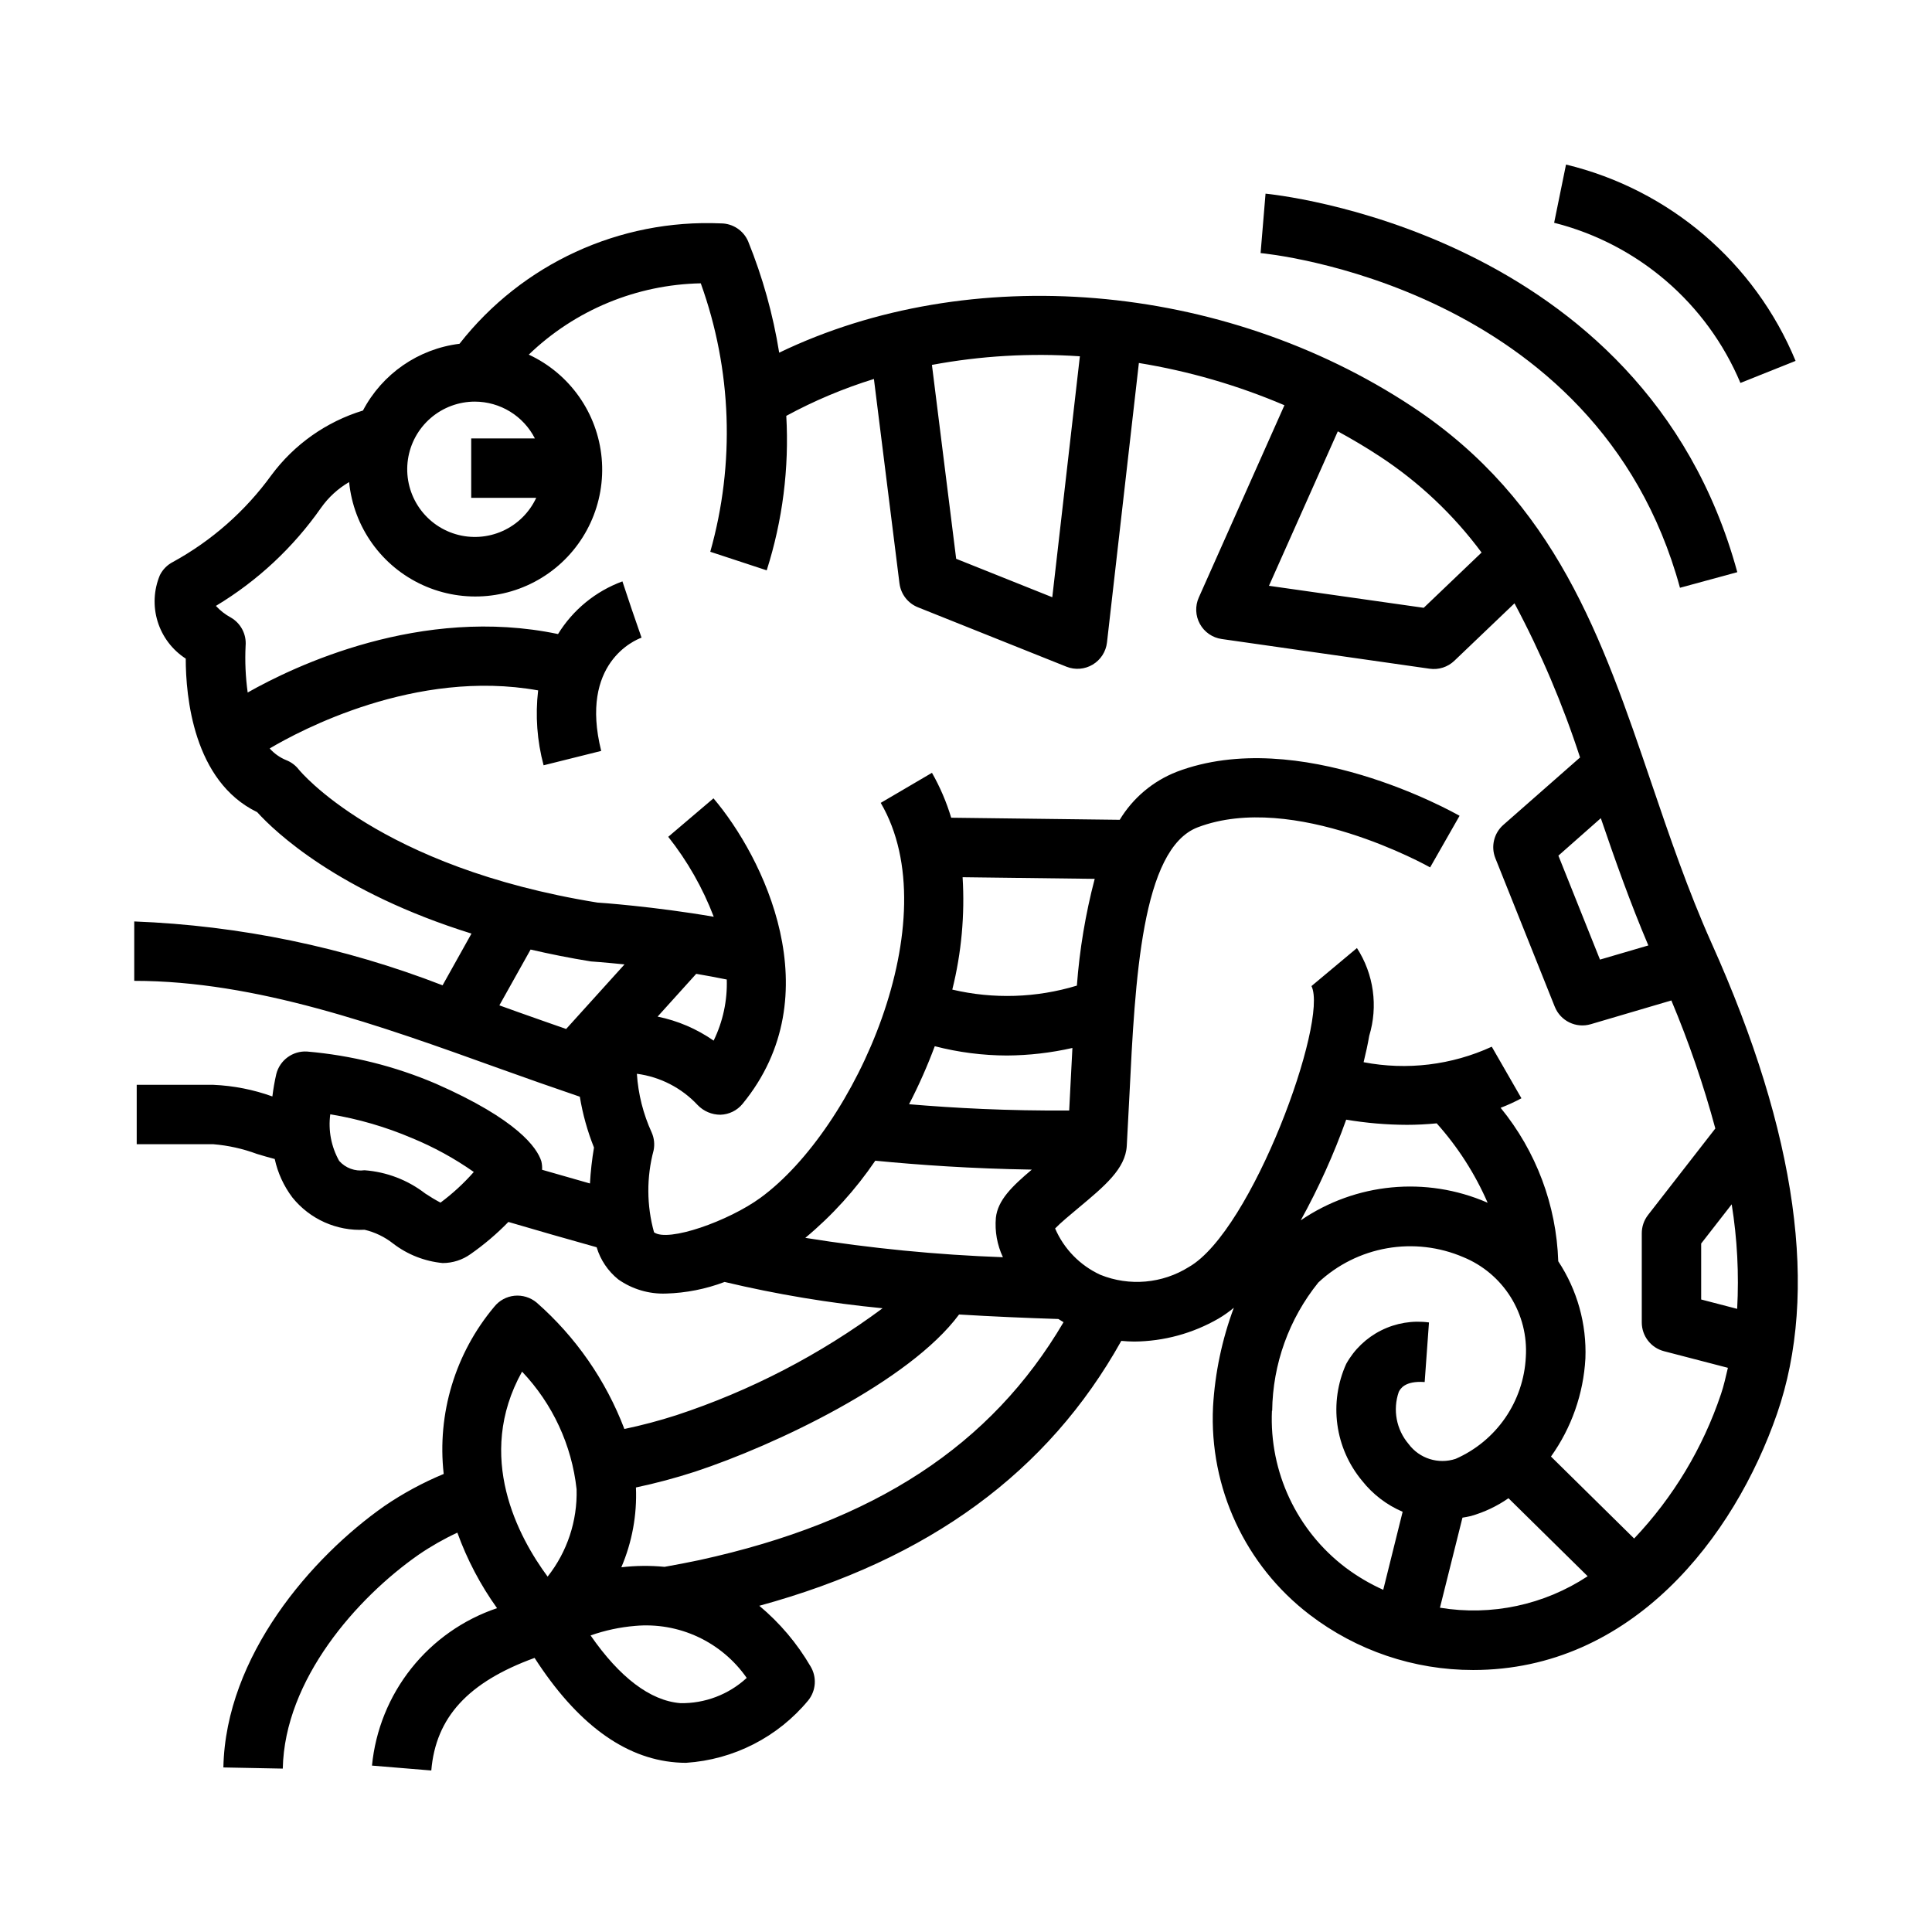 <?xml version="1.0" encoding="UTF-8"?>
<!-- Uploaded to: SVG Repo, www.svgrepo.com, Generator: SVG Repo Mixer Tools -->
<svg fill="#000000" width="800px" height="800px" version="1.1" viewBox="144 144 512 512" xmlns="http://www.w3.org/2000/svg">
 <g>
  <path d="m297.66 434.64c0.758 4.613 2.016 9.129 3.754 13.469-0.531 3.152-0.891 6.332-1.07 9.523-4.219-1.188-8.453-2.402-12.684-3.629 0.047-0.766-0.023-1.531-0.203-2.273-1.148-3.582-6.297-11.02-27.945-20.539-10.867-4.644-22.406-7.523-34.18-8.527-3.777-0.203-7.172 2.289-8.109 5.953-0.449 1.965-0.797 3.949-1.039 5.953-5.019-1.809-10.281-2.844-15.609-3.078h-20.344v15.742h20.344c3.934 0.328 7.805 1.191 11.508 2.566 1.574 0.504 3.148 0.914 4.723 1.348 0.805 3.695 2.398 7.172 4.676 10.191 4.633 5.762 11.75 8.945 19.129 8.559 2.758 0.648 5.34 1.895 7.566 3.652 3.809 2.926 8.363 4.715 13.145 5.172 2.641-0.004 5.219-0.828 7.367-2.363 3.609-2.519 6.969-5.379 10.039-8.531 7.809 2.297 15.578 4.527 23.387 6.707 1.008 3.359 3.012 6.336 5.746 8.531 3.684 2.582 8.105 3.894 12.598 3.742 5.324-0.152 10.586-1.191 15.57-3.078 13.777 3.277 27.766 5.609 41.863 6.973-16.582 12.312-35.035 21.883-54.656 28.34-4.523 1.457-9.117 2.676-13.77 3.652-4.91-12.906-12.902-24.418-23.285-33.527-1.629-1.344-3.727-1.984-5.832-1.785-2.106 0.211-4.039 1.258-5.359 2.91-10.348 12.316-15.195 28.336-13.406 44.32-5.496 2.281-10.742 5.117-15.66 8.465-19.34 13.531-42.137 39.777-42.727 69.312l15.742 0.309c0.473-23.617 19.68-45.297 35.992-56.68 3.258-2.231 6.691-4.188 10.273-5.852 2.57 7.121 6.109 13.855 10.516 20.012-8.957 3.023-16.848 8.566-22.727 15.969-5.883 7.402-9.496 16.344-10.414 25.754l15.719 1.297c1.18-14.09 9.762-23.426 27.371-29.836 11.117 17.254 23.688 26.617 37.488 27.695 0.891 0.07 1.77 0.109 2.637 0.109 12.629-0.82 24.355-6.816 32.418-16.57 2.055-2.57 2.293-6.152 0.598-8.973-3.559-6.109-8.156-11.547-13.586-16.074 44.988-12.305 76.516-35.426 95.93-70.203 1.141 0.102 2.281 0.18 3.441 0.18h-0.004c7.844-0.066 15.531-2.164 22.324-6.086 1.43-0.844 2.789-1.805 4.062-2.871-3.137 8.422-4.996 17.266-5.512 26.238-1.035 21.457 8.535 42.055 25.602 55.102 12.438 9.52 27.664 14.672 43.328 14.66 42.051 0 69.172-35.094 80.539-67.918 11.156-32.219 5.344-74.156-17.32-124.63-6.297-14.059-11.219-28.527-15.973-42.508-13.051-38.375-25.379-74.617-63.363-99.73-50.422-33.332-117.43-38.574-167.79-14.32l0.004-0.004c-1.625-10.125-4.391-20.031-8.242-29.535-1.25-2.867-4.078-4.719-7.203-4.723-26.887-1.172-52.688 10.711-69.273 31.902-10.91 1.352-20.469 7.957-25.586 17.691-9.723 2.969-18.234 8.98-24.285 17.152-6.887 9.5-15.801 17.355-26.094 22.992-1.48 0.762-2.676 1.973-3.426 3.457-1.645 3.906-1.859 8.27-0.609 12.316 1.25 4.051 3.891 7.531 7.449 9.828 0 9.949 1.984 32.496 18.934 40.691 4.723 5.227 21.516 21.184 56.789 32.18l-7.66 13.707c-26.113-10.129-53.727-15.848-81.711-16.926v15.742c32.316 0 65.008 11.809 96.613 23.176 7.156 2.578 14.312 5.086 21.469 7.527zm38.941-31.078c0.176 5.606-1.016 11.172-3.481 16.215-4.461-3.113-9.516-5.277-14.848-6.367l10.234-11.336c2.684 0.465 5.402 0.957 8.07 1.504zm-75.871 59.141c-1.391-0.734-2.738-1.543-4.047-2.418-4.641-3.582-10.234-5.723-16.082-6.156-2.512 0.348-5.031-0.582-6.715-2.477-2.106-3.754-2.934-8.09-2.359-12.352 7.434 1.227 14.695 3.34 21.629 6.297 5.785 2.379 11.289 5.394 16.406 8.988-2.656 3.016-5.621 5.746-8.848 8.141zm138.37-86.23 35.008 0.434c-2.43 9.266-4.012 18.738-4.723 28.293-10.723 3.258-22.113 3.621-33.016 1.055 2.426-9.73 3.348-19.773 2.731-29.781zm-7.375 44.785c6.258 1.621 12.695 2.449 19.16 2.465 5.828-0.039 11.633-0.711 17.316-2-0.219 3.914-0.426 7.863-0.613 11.848-0.078 1.574-0.164 3.148-0.242 4.723-16.406 0.117-30.379-0.645-42.43-1.66h-0.004c2.578-4.984 4.852-10.121 6.812-15.375zm-15.801 30.34c11.738 1.133 25.402 2.102 41.516 2.363-5.273 4.457-9.027 8.102-9.523 12.777v-0.004c-0.309 3.586 0.336 7.188 1.867 10.445-17.547-0.637-35.031-2.352-52.367-5.133 7.098-5.906 13.328-12.777 18.516-20.41zm-93.582 55.891c8.105 8.527 13.188 19.48 14.461 31.18 0.234 8.379-2.481 16.574-7.676 23.152-7.684-10.391-19.324-31.789-6.777-54.324zm41.902 87.859c-7.926-0.66-16.035-6.816-23.734-17.941 3.812-1.34 7.781-2.191 11.809-2.527 5.707-0.516 11.445 0.488 16.641 2.91 5.191 2.422 9.652 6.172 12.926 10.875-4.797 4.418-11.113 6.816-17.633 6.691zm5.102-37.906c-2.875 0.621-6.008 1.203-9.219 1.785v0.004c-3.816-0.371-7.66-0.332-11.469 0.117 2.856-6.672 4.18-13.898 3.871-21.152 5.297-1.121 10.531-2.519 15.684-4.195 21.184-6.984 56.797-23.867 69.949-41.645 8.879 0.543 17.68 0.914 26.324 1.195 0.465 0.301 0.906 0.566 1.363 0.844-19.191 32.648-50.012 52.895-96.504 63.047zm171.41-116.72c5.324 0.898 10.715 1.355 16.113 1.371 2.535 0 5.18-0.133 7.871-0.395 5.598 6.254 10.16 13.363 13.508 21.059l-0.148-0.078c-16.184-7.012-34.832-5.231-49.391 4.723 4.727-8.555 8.754-17.477 12.047-26.68zm-19.617 77.145v0.004c0.148-12.383 4.457-24.355 12.23-33.992 5.059-4.727 11.383-7.879 18.199-9.074 6.82-1.195 13.84-0.383 20.203 2.344 5.188 2.121 9.578 5.816 12.555 10.566 2.977 4.75 4.387 10.312 4.031 15.906-0.285 5.785-2.18 11.375-5.465 16.145-3.289 4.766-7.84 8.523-13.145 10.848-4.566 1.508-9.586-0.078-12.453-3.934-3.254-3.82-4.246-9.074-2.606-13.816 0.395-0.738 1.504-2.992 6.863-2.606l1.141-15.793c-4.336-0.59-8.75 0.145-12.664 2.102-3.918 1.961-7.148 5.055-9.273 8.883-2.277 5.039-3.086 10.613-2.34 16.094 0.746 5.477 3.019 10.633 6.559 14.883 2.836 3.59 6.527 6.41 10.738 8.211l-5.141 20.68c-3.519-1.582-6.856-3.547-9.945-5.859-12.957-9.809-20.27-25.363-19.551-41.602zm44.469 52.172 5.961-23.844c0.738-0.141 1.473-0.227 2.219-0.426 3.562-1.012 6.934-2.606 9.973-4.723l20.988 20.672c-11.531 7.609-25.508 10.59-39.141 8.344zm78.758-79.18-9.539-2.481v-14.828l8.094-10.398h-0.004c1.469 9.16 1.953 18.445 1.449 27.707zm-36.133-130.03c3.777 11.074 7.785 22.395 12.594 33.723l-12.816 3.754-11.02-27.551zm-31.605-70.398-15.328 14.645-41.012-5.832 18.246-40.934c3.769 2.062 7.484 4.242 11.082 6.621l0.004-0.004c10.438 6.844 19.582 15.48 27.016 25.508zm-106.45-52.008-7.312 63.852-25.473-10.188-6.422-51.379-0.004-0.004c12.922-2.41 26.098-3.176 39.211-2.281zm-160.31 12.012c3.285 0.012 6.508 0.926 9.312 2.648 2.801 1.719 5.074 4.18 6.57 7.106h-16.875v15.742h17.23c-1.816 3.906-4.981 7.027-8.906 8.793-3.93 1.766-8.363 2.059-12.492 0.824-4.125-1.234-7.672-3.914-9.984-7.547-2.312-3.633-3.242-7.977-2.617-12.238 0.625-4.262 2.766-8.156 6.027-10.973 3.262-2.812 7.426-4.359 11.734-4.356zm-46.66 97.535c-0.867-1.129-2.027-2-3.352-2.519-1.68-0.684-3.18-1.746-4.387-3.102 7.973-4.723 38.684-21.215 71.141-15.383-0.777 6.648-0.285 13.383 1.449 19.848l15.266-3.809c-5.816-23.301 8.988-29.395 10.691-30.016l-2.578-7.449-2.488-7.461v-0.004c-7.094 2.606-13.105 7.519-17.066 13.957-36.281-7.606-69.949 8.516-82.246 15.492-0.566-4.098-0.754-8.242-0.551-12.375 0.262-3.055-1.273-5.984-3.938-7.508-1.469-0.801-2.801-1.836-3.934-3.07 11-6.613 20.488-15.461 27.852-25.977 1.965-2.789 4.508-5.121 7.453-6.836 1.176 11.926 8.605 22.324 19.508 27.293 10.902 4.973 23.625 3.762 33.395-3.168 9.773-6.934 15.113-18.543 14.023-30.477-1.09-11.93-8.449-22.379-19.316-27.426 12.27-11.816 28.551-18.562 45.582-18.895 8.238 22.871 9.121 47.746 2.516 71.141l14.957 4.922c4.211-13.215 5.973-27.09 5.188-40.938 7.402-4.016 15.18-7.289 23.223-9.777l6.777 54.207h0.004c0.367 2.832 2.234 5.242 4.887 6.301l39.359 15.742c2.277 0.91 4.852 0.703 6.953-0.555 2.106-1.258 3.504-3.426 3.785-5.859l8.453-74.07c13.266 2.16 26.215 5.918 38.574 11.195l-22.688 50.934c-1.016 2.254-0.91 4.856 0.285 7.023 1.191 2.168 3.336 3.648 5.785 3.996l55.105 7.871h-0.004c2.394 0.34 4.809-0.438 6.551-2.109l15.934-15.223c6.977 13.078 12.789 26.746 17.375 40.848l-20.328 17.867c-2.504 2.199-3.352 5.738-2.117 8.832l15.742 39.359 0.004 0.004c1.504 3.769 5.629 5.777 9.523 4.633l21.371-6.297c4.637 11.039 8.531 22.371 11.652 33.93l-17.832 22.922h0.004c-1.086 1.391-1.668 3.106-1.664 4.867v23.617-0.004c0 3.586 2.422 6.719 5.891 7.621l16.934 4.402c-0.574 2.363-1.078 4.769-1.844 6.992v-0.004c-4.797 14.273-12.645 27.324-23.004 38.25l-22.043-21.727h0.004c5.441-7.617 8.605-16.629 9.121-25.977 0.359-9.133-2.16-18.145-7.195-25.773-0.488-14.863-5.856-29.156-15.27-40.668 1.891-0.719 3.731-1.562 5.512-2.527l-7.859-13.664c-10.617 4.879-22.492 6.312-33.965 4.109 0.598-2.441 1.117-4.801 1.48-6.949h-0.004c2.406-7.867 1.219-16.395-3.242-23.305l-12.051 10.078c4.551 9.133-15.742 64.883-32.48 74.438-7.043 4.418-15.777 5.188-23.48 2.07-5.371-2.473-9.637-6.844-11.977-12.273 1.379-1.449 4.195-3.785 6.18-5.441 6.957-5.801 12.453-10.383 12.809-16.43 0.25-4.394 0.48-8.848 0.699-13.305 1.504-30.699 3.219-65.457 18.105-71.133 25.426-9.676 61.238 10.414 61.59 10.621l7.801-13.672c-1.738-0.984-42.629-23.969-74.988-11.652l0.004 0.004c-6.289 2.461-11.586 6.926-15.078 12.707l-44.664-0.551c-1.242-4.148-2.953-8.141-5.094-11.902l-13.578 7.965c18.105 30.922-6.676 86.277-31.867 104.66-8.43 6.156-24.52 11.871-28.215 9.141l0.004-0.004c-1.969-7.094-2.008-14.582-0.113-21.695 0.328-1.586 0.152-3.238-0.496-4.723-2.25-4.91-3.586-10.195-3.934-15.586 6.168 0.812 11.859 3.742 16.105 8.289 1.574 1.641 3.75 2.566 6.023 2.566 2.285-0.062 4.43-1.113 5.879-2.883 23.734-28.953 5.336-65.621-7.707-80.965l-11.988 10.195c5.078 6.41 9.145 13.555 12.059 21.191-15.617-2.707-30.457-3.762-30.82-3.762-57.992-9.359-78.953-35.016-79.121-35.227zm61.402 47.672c5.055 1.164 10.328 2.242 16.004 3.148 0.086 0 3.606 0.25 8.887 0.789l-15.469 17.113c-4.172-1.48-8.344-2.898-12.516-4.402l-5.18-1.859z"/>
  <path d="m478.07 211.07c0.891 0.078 89.23 8.352 111.14 88.695l15.191-4.133c-24.781-90.859-124.02-100.2-125.02-100.31z"/>
  <path d="m605.23 245.48 14.617-5.84v-0.004c-10.797-26.066-33.406-45.402-60.836-52.027l-3.148 15.43c22.207 5.613 40.484 21.328 49.367 42.441z"/>
 </g>
</svg>